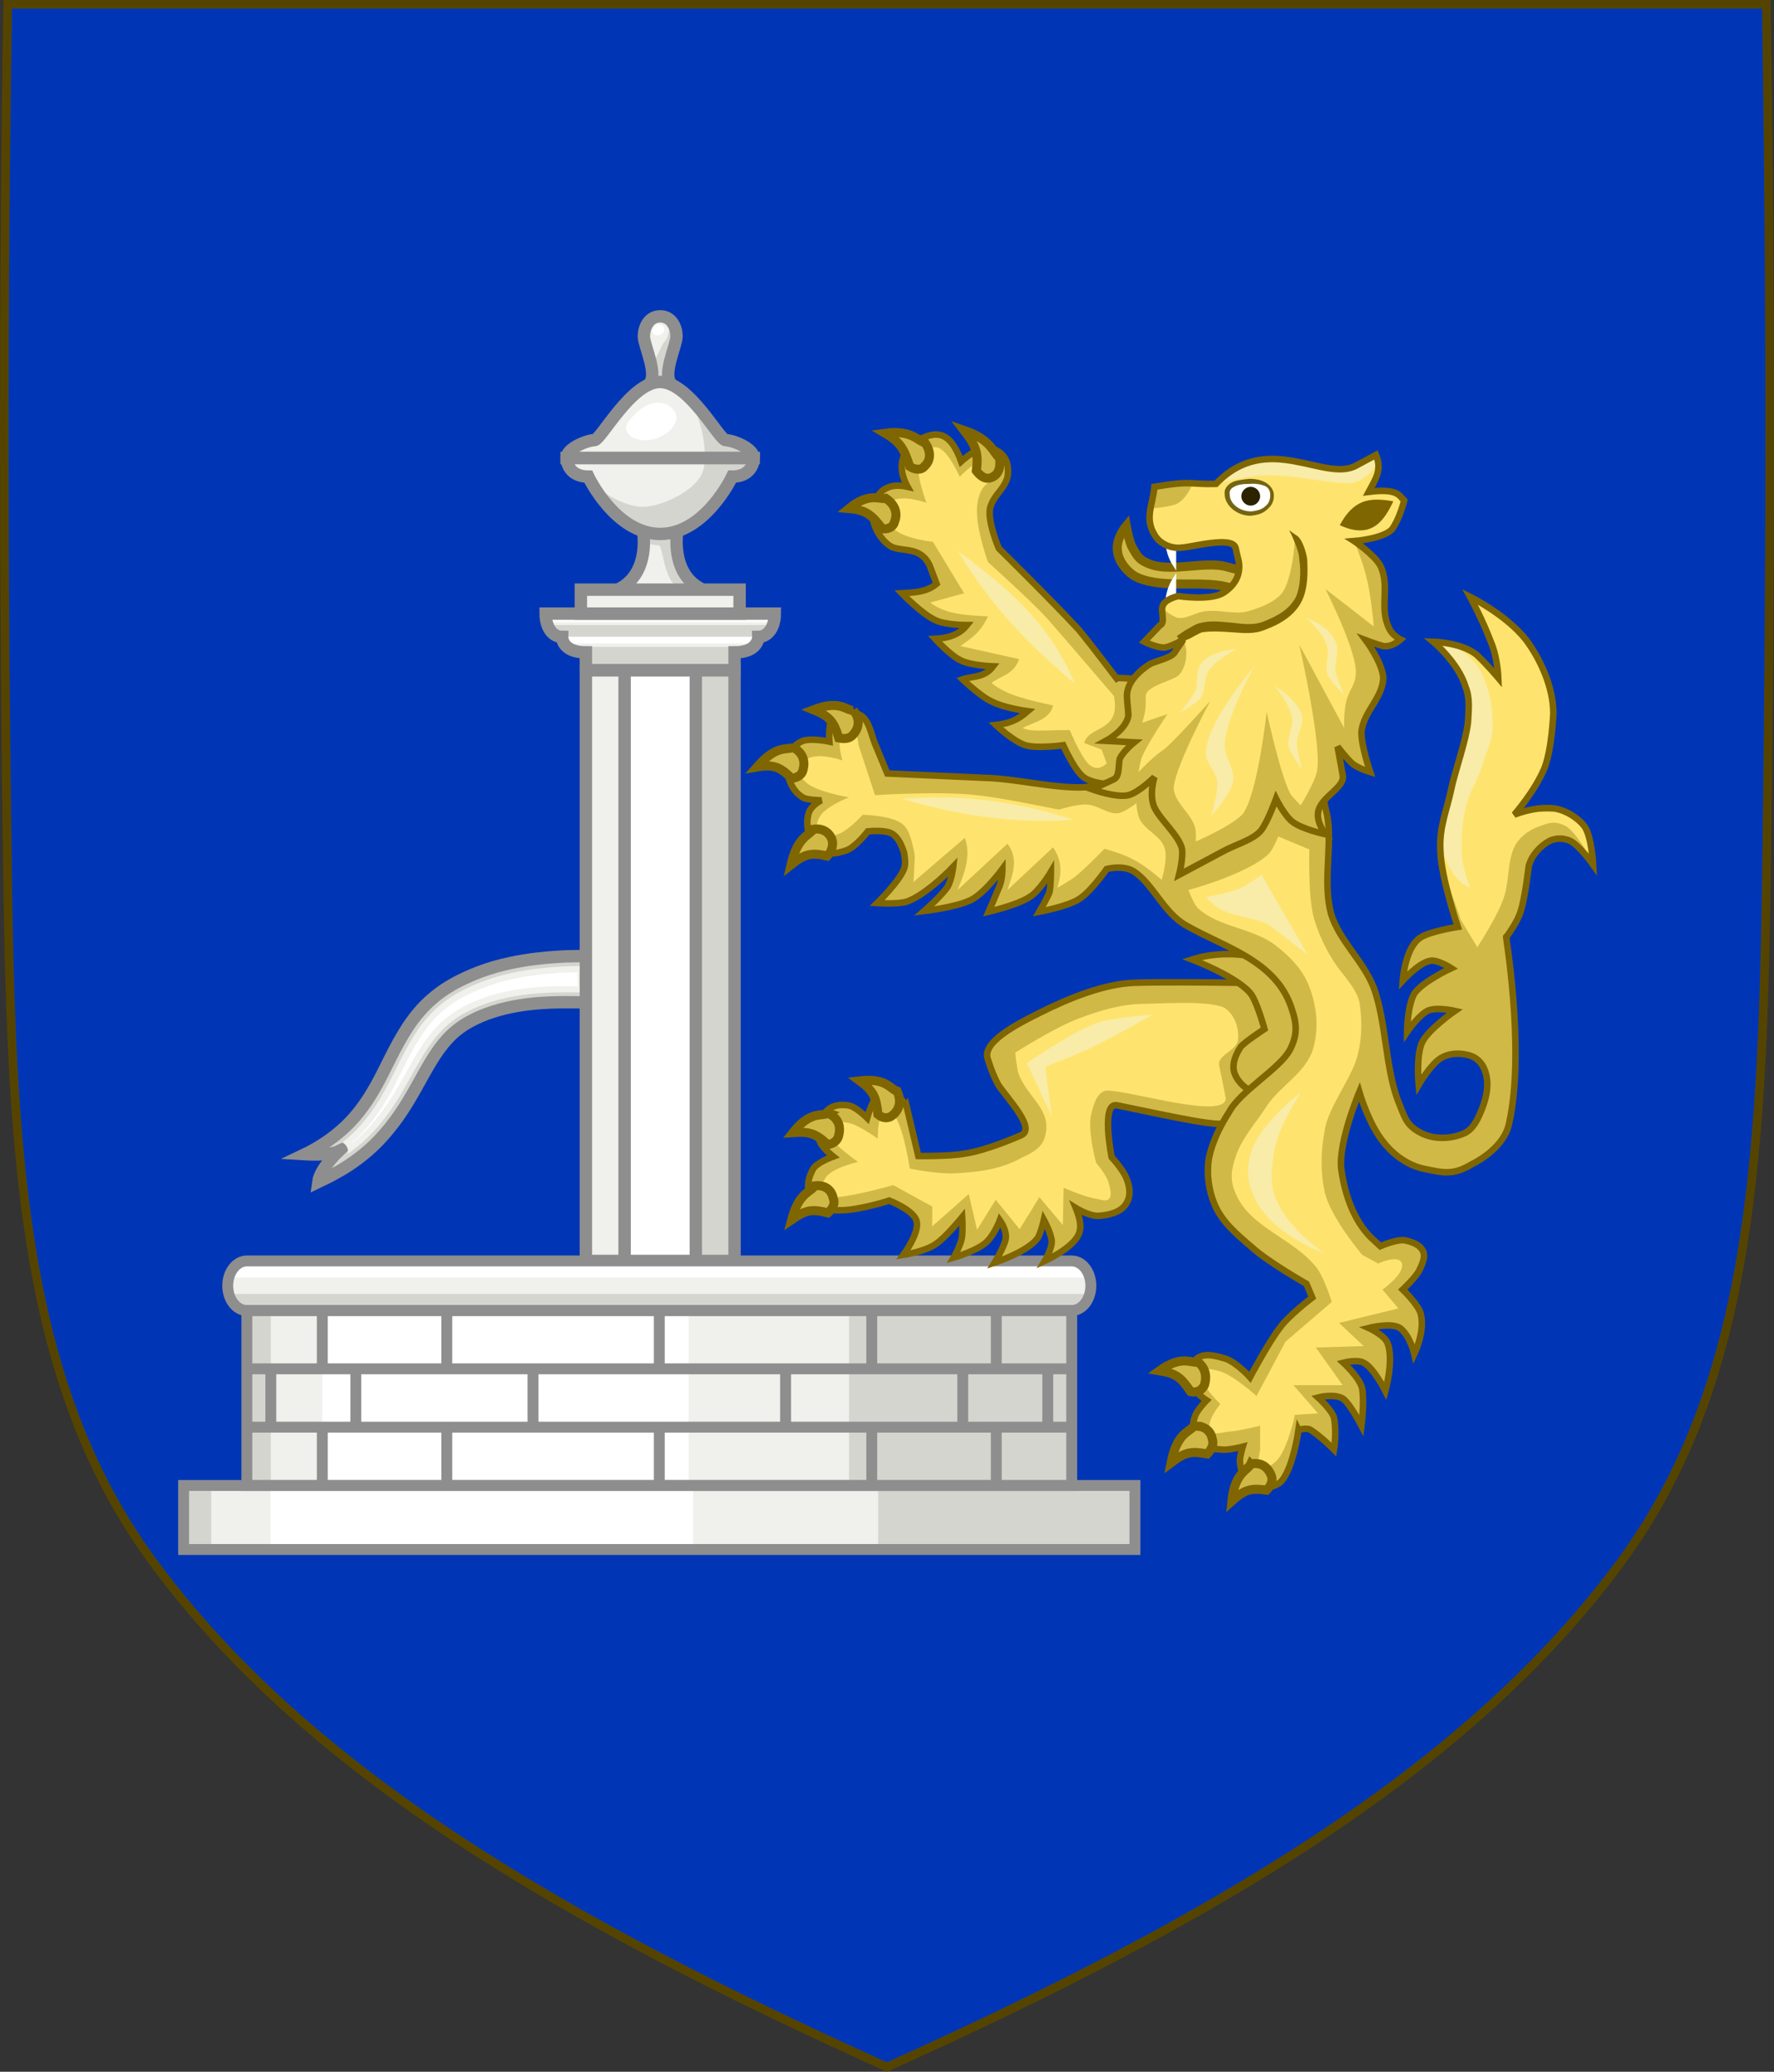<?xml version="1.0" encoding="UTF-8" standalone="no"?>
<svg
   xmlns:dc="http://purl.org/dc/elements/1.1/"
   xmlns:cc="http://creativecommons.org/ns#"
   xmlns:rdf="http://www.w3.org/1999/02/22-rdf-syntax-ns#"
   xmlns:svg="http://www.w3.org/2000/svg"
   xmlns="http://www.w3.org/2000/svg"
   xmlns:xlink="http://www.w3.org/1999/xlink"
   xmlns:sodipodi="http://sodipodi.sourceforge.net/DTD/sodipodi-0.dtd"
   xmlns:inkscape="http://www.inkscape.org/namespaces/inkscape"
   id="svg3240"
   height="478.416"
   width="409.649"
   version="1.1"
   sodipodi:docname="Blason de la famille Goullet de Rugy.svg"
   inkscape:version="0.92.4 (5da689c313, 2019-01-14)">
  <rect width="100%" height="100%" fill="#333333" stroke="none"/>
  <sodipodi:namedview
     pagecolor="#ffffff"
     bordercolor="#666666"
     borderopacity="1"
     objecttolerance="10"
     gridtolerance="10"
     guidetolerance="10"
     inkscape:pageopacity="0"
     inkscape:pageshadow="2"
     inkscape:window-width="1920"
     inkscape:window-height="974"
     id="namedview58"
     showgrid="false"
     showguides="true"
     inkscape:guide-bbox="true"
     inkscape:pagecheckerboard="true"
     fit-margin-top="0"
     fit-margin-left="0"
     fit-margin-right="0"
     fit-margin-bottom="0"
     inkscape:zoom="1.0505448"
     inkscape:cx="135.42908"
     inkscape:cy="247.62417"
     inkscape:window-x="-11"
     inkscape:window-y="-11"
     inkscape:window-maximized="1"
     inkscape:current-layer="g1729">
    <sodipodi:guide
       position="204.828,0.778"
       orientation="1,0"
       id="guide1752"
       inkscape:locked="false" />
  </sodipodi:namedview>
  <defs
     id="defs3242">
    <clipPath
       clipPathUnits="userSpaceOnUse"
       id="clipPath12150">
      <use
         x="0"
         y="0"
         xlink:href="#path7014-6-7-28-3-7-9"
         id="use12152"
         transform="translate(623.769,219.382)"
         width="100%"
         height="100%" />
    </clipPath>
    <clipPath
       clipPathUnits="userSpaceOnUse"
       id="clipPath12150-6">
      <path
         inkscape:connector-curvature="0"
         d="m 627.456,226.093 c -1.076,67.808 -1.012,135.625 0,203.431 0.975,65.329 4.234,116.31 33.501,156.172 35.255,48.019 93.988,82.671 169.54,116.716 75.551,-34.045 134.285,-68.698 169.54,-116.716 29.267,-39.863 32.526,-90.843 33.501,-156.172 1.012,-67.806 1.076,-135.623 0,-203.431 z"
         id="use12152-0"
         style="display:inline;fill:#ffffff;fill-opacity:1;stroke:none" />
    </clipPath>
  </defs>
  <g
     id="g1683"
     transform="translate(-1.904,-5.711)">
    <g
       id="g1667">
      <g
         id="g1729">
        <path
           inkscape:connector-curvature="0"
           d="m 3.687,6.711 c -1.076,67.808 -1.012,135.625 0,203.431 0.975,65.329 4.234,116.31 33.501,156.172 35.255,48.019 93.988,82.671 169.54,116.716 75.551,-34.045 134.285,-68.698 169.54,-116.716 29.267,-39.863 32.526,-90.843 33.501,-156.172 1.012,-67.806 1.076,-135.623 0,-203.431 z"
           id="path7014-6-7-28-3-7-9"
           style="display:inline;fill:#0036b6;fill-opacity:1;stroke:none" />
        <path
           inkscape:connector-curvature="0"
           d="m 3.687,6.711 c -1.076,67.808 -1.012,135.625 0,203.431 0.975,65.329 4.234,116.31 33.501,156.172 35.255,48.019 93.988,82.671 169.54,116.716 75.551,-34.045 134.285,-68.698 169.54,-116.716 29.267,-39.863 32.526,-90.843 33.501,-156.172 1.012,-67.806 1.076,-135.623 0,-203.431 z"
           id="path12506"
           style="display:inline;fill:none;stroke:#554400;stroke-width:2;stroke-miterlimit:4;stroke-dasharray:none" />
        <g
           id="g2385"
           transform="translate(4)">
          <g
             transform="matrix(1.232,0,0,1.232,-41.347,-62.846)"
             id="g2268">
            <path
               style="fill:#d5d5d0;stroke-width:2.322"
               inkscape:connector-curvature="0"
               id="path2178"
               d="M 141.673,292.007 V 177.927 c -4.551,0 -4.458,-2.902 -4.458,-2.902 -1.834,0 -3.088,-1.834 -3.088,-4.365 h 6.594 v -4.481 h 6.896 c 6.246,-2.902 4.783,-10.983 4.783,-10.983 -6.502,-2.159 -10.286,-10.217 -10.286,-10.217 -4.063,0 -4.063,-3.483 -4.063,-3.483 0,-1.881 3.994,-3.344 5.201,-3.344 1.068,0 5.364,-8.057 10.031,-10.31 l 0.023,-0.023 c 2.183,-1.533 -0.766,-7.361 -0.766,-9.102 0,-1.741 0.929,-3.785 3.065,-3.785 2.136,0 3.065,2.043 3.065,3.785 0,1.742 -2.972,7.616 -0.743,9.125 4.644,2.299 8.916,10.31 9.961,10.31 1.231,0 5.224,1.463 5.224,3.344 h 0.046 c 0,0 0,3.483 -4.063,3.483 0,0 -3.785,8.057 -10.286,10.217 0,0 -1.463,8.081 4.786,10.983 h 6.896 v 4.481 h 6.594 c 0,2.531 -1.254,4.365 -3.088,4.365 0,0 0.093,2.902 -4.458,2.902 v 114.079 z"
               sodipodi:nodetypes="ccccccccccsccssscscccccccccccc" />
            <g
               id="g1348"
               transform="matrix(2.322,0,0,2.322,-95.75,-100.979)">
              <path
                 style="fill:#d5d5d0;fill-opacity:1;stroke:#8e8e8e;stroke-miterlimit:10;stroke-opacity:1"
                 inkscape:connector-curvature="0"
                 id="path1342"
                 d="m 102.89,148.365 c 0,0 -1.43,0 -2.19,-0.01 -0.74,0 -1.78,0.01 -2.99,0.149 -1.21,0.141 -2.58,0.41 -3.92,0.971 -0.66,0.279 -1.33,0.64 -1.85,1.05 -0.56,0.42 -1.05,0.96 -1.52,1.59 -0.91,1.25 -1.67,2.86 -2.59,4.36 -0.91,1.5 -2.02,2.859 -3.12,3.819 -1.11,0.971 -2.15,1.59 -2.89,1.98 -0.37,0.21 -0.66,0.34 -0.86,0.43 -0.21,0.101 -0.31,0.15 -0.31,0.15 0.14,-1.05 1.6,-2.45 1.6,-2.45 -0.71,0.34 -2.65,0.22 -2.65,0.22 0,0 0.38,-0.18 0.99,-0.54 0.61,-0.359 1.46,-0.93 2.32,-1.75 0.86,-0.83 1.69,-1.93 2.44,-3.3 0.77,-1.37 1.44,-3.02 2.53,-4.689 0.55,-0.83 1.22,-1.641 2.02,-2.311 0.83,-0.71 1.67,-1.189 2.52,-1.59 1.69,-0.811 3.38,-1.22 4.79,-1.45 1.42,-0.229 2.59,-0.3 3.4,-0.34 0.8,-0.021 2.25,-0.04 2.25,-0.04 z"
                 stroke-miterlimit="10" />
              <path
                 style="fill:#f0f0ec;fill-opacity:1"
                 inkscape:connector-curvature="0"
                 id="path1344"
                 d="m 83.025,160.603 c 0.056,-0.218 0.019,-0.457 -0.117,-0.653 -0.083,-0.121 -0.196,-0.213 -0.322,-0.271 0.304,-0.242 0.596,-0.498 0.876,-0.765 0.953,-0.92 1.823,-2.095 2.589,-3.495 0.286,-0.508 0.562,-1.063 0.851,-1.643 0.484,-0.973 0.984,-1.978 1.647,-2.993 0.566,-0.854 1.194,-1.574 1.864,-2.135 0.675,-0.577 1.397,-1.032 2.347,-1.479 1.355,-0.65 2.852,-1.103 4.578,-1.385 1.31,-0.211 2.408,-0.285 3.311,-0.33 0.393,-0.01 0.956,-0.02 1.417,-0.027 l 0.017,2.138 c -0.45,-0.002 -1.376,-0.009 -1.378,-0.009 -0.914,0 -1.912,0.019 -3.087,0.154 -1.566,0.183 -2.919,0.519 -4.137,1.027 -0.559,0.236 -1.363,0.629 -2.037,1.16 -0.563,0.422 -1.098,0.979 -1.666,1.739 -0.592,0.813 -1.098,1.723 -1.634,2.686 -0.32,0.577 -0.647,1.164 -0.997,1.735 -0.872,1.438 -1.924,2.728 -2.964,3.635 -0.372,0.326 -0.757,0.629 -1.158,0.911 z" />
              <path
                 style="fill:#ffffff;fill-opacity:1"
                 inkscape:connector-curvature="0"
                 id="path1346"
                 d="m 83.342,159.7 c 0.158,-0.139 0.313,-0.279 0.465,-0.424 0.991,-0.957 1.893,-2.173 2.683,-3.617 0.287,-0.509 0.566,-1.07 0.859,-1.658 0.478,-0.96 0.97,-1.95 1.62,-2.944 0.539,-0.813 1.134,-1.495 1.766,-2.024 0.643,-0.55 1.332,-0.983 2.239,-1.411 1.313,-0.63 2.767,-1.069 4.446,-1.344 1.284,-0.206 2.366,-0.279 3.255,-0.324 0.248,-0.006 0.572,-0.012 0.896,-0.018 l 0.009,1.126 c 0,0 -0.859,-0.006 -0.863,-0.006 -0.943,0 -1.961,0.02 -3.156,0.157 -1.614,0.188 -3.012,0.536 -4.272,1.063 -0.586,0.247 -1.434,0.661 -2.154,1.229 -0.598,0.447 -1.159,1.032 -1.757,1.833 -0.614,0.843 -1.127,1.766 -1.67,2.741 -0.317,0.571 -0.64,1.152 -0.986,1.717 -0.847,1.396 -1.864,2.646 -2.866,3.52 -0.162,0.142 -0.328,0.28 -0.496,0.413 -0.006,-0.011 -0.012,-0.021 -0.018,-0.029 z" />
            </g>
            <rect
               style="fill:#f0f0ec;stroke-width:2.322"
               id="rect1364"
               height="110.724"
               width="20.608"
               y="181.271"
               x="141.673" />
            <path
               style="fill:#f0f0ec;stroke-width:2.322"
               inkscape:connector-curvature="0"
               id="path1366"
               d="m 173.995,175.025 c 0,0.093 -0.023,1.091 -0.929,1.858 h -34.923 c -0.906,-0.766 -0.929,-1.765 -0.929,-1.858 z" />
            <path
               style="fill:#f0f0ec;stroke-width:2.322"
               inkscape:connector-curvature="0"
               id="path1368"
               d="m 177.084,170.659 c 0,0.789 -0.116,1.509 -0.372,2.136 h -42.214 c -0.255,-0.627 -0.372,-1.347 -0.372,-2.136 z" />
            <rect
               style="fill:#f0f0ec;stroke-width:2.322"
               id="rect1370"
               height="4.3"
               width="29.784"
               y="166.178"
               x="140.721" />
            <path
               style="fill:#f0f0ec;stroke-width:2.322"
               inkscape:connector-curvature="0"
               id="path1372"
               d="m 152.543,157.429 c 0,0 1.83,0.397 2.772,0.434 0.943,0.037 0.834,7.92 4.753,8.315 h -12.451 c 0,0 2.74,-1.212 3.913,-3.91 1.173,-2.698 1.012,-4.839 1.012,-4.839 z" />
            <path
               style="fill:#f0f0ec;stroke-width:2.322"
               inkscape:connector-curvature="0"
               id="path1374"
               d="m 156.922,115.257 c 0.871,0.418 0.281,3.796 -0.446,4.377 -0.727,0.581 -2.252,5.38 -2.775,3.548 -0.522,-1.832 -1.693,-4.8 -0.857,-6.149 0.836,-1.349 1.911,-2.814 4.077,-1.776 z" />
            <path
               style="fill:#f0f0ec;stroke-width:2.322"
               inkscape:connector-curvature="0"
               id="path1376"
               d="m 142.377,145.491 c 1.045,1.783 6.455,5.296 10.168,5.152 3.713,-0.144 9.88,-3.193 11.041,-6.604 1.161,-3.411 -0.323,-12.337 -4.333,-15.383 -4.01,-3.046 -7.881,0.033 -9.657,2.046 -1.776,2.013 -5.587,7.029 -5.965,7.24 -0.378,0.211 -2.529,0.608 -3.471,1.198 -0.943,0.59 -2.468,1.419 -2.111,3.16 0.358,1.742 2.043,2.359 2.533,2.471 0.49,0.111 1.546,0.241 1.546,0.241 z" />
            <path
               style="fill:#ffffff;stroke-width:2.322"
               inkscape:connector-curvature="0"
               id="path1386"
               d="m 155.025,116.466 c -0.543,0.181 -1.161,1.161 -0.762,1.704 0.399,0.543 1.742,0.471 2.069,-0.437 0.327,-0.908 -0.655,-1.486 -1.307,-1.268 z" />
            <path
               style="fill:#ffffff;stroke-width:2.322"
               inkscape:connector-curvature="0"
               id="path1388"
               d="m 149.582,134.752 c -0.94,1.221 -0.172,3.265 2.961,3.411 3.132,0.146 6.137,-2.25 6.123,-4.282 -0.014,-2.032 -4.221,-5.443 -9.084,0.871 z" />
            <polygon
               style="fill:#ffffff"
               id="polygon1390"
               points="99.081,117.673 117.413,117.673 117.5,116.985 99,116.985 "
               transform="matrix(2.322,0,0,2.322,-95.75,-100.979)" />
            <polygon
               style="fill:#ffffff"
               id="polygon1392"
               points="100.491,119.385 116.009,119.385 116.17,118.865 100.33,118.865 "
               transform="matrix(2.322,0,0,2.322,-95.75,-100.979)" />
            <rect
               style="fill:#ffffff;stroke-width:2.322"
               id="rect1394"
               height="110.724"
               width="13.351"
               y="181.271"
               x="148.93" />
            <path
               style="fill:none;stroke:#8e8e8e;stroke-width:2.322;stroke-miterlimit:10"
               inkscape:connector-curvature="0"
               id="path1404"
               d="m 177.084,170.659 c 0,2.531 -1.254,4.365 -3.088,4.365 0,0 0.093,2.902 -4.458,2.902 v 3.344 h -27.864 v -3.344 c -4.551,0 -4.458,-2.902 -4.458,-2.902 -1.834,0 -3.088,-1.834 -3.088,-4.365 z"
               stroke-miterlimit="10" />
            <rect
               style="fill:none;stroke:#8e8e8e;stroke-width:2.322;stroke-miterlimit:10"
               id="rect1406"
               height="4.488"
               width="29.752"
               stroke-miterlimit="10"
               y="166.171"
               x="140.731" />
            <path
               style="fill:none;stroke:#8e8e8e;stroke-width:2.322;stroke-miterlimit:10"
               inkscape:connector-curvature="0"
               id="path1408"
               d="m 173.16,141.495 c 0,0 0,3.483 -4.063,3.483 0,0 -5.062,10.751 -13.491,10.751 -8.429,0 -13.491,-10.751 -13.491,-10.751 -4.063,0 -4.063,-3.483 -4.063,-3.483 z"
               stroke-miterlimit="10" />
            <path
               style="fill:none;stroke:#8e8e8e;stroke-width:2.322;stroke-miterlimit:10"
               inkscape:connector-curvature="0"
               id="path1410"
               d="m 152.394,155.193 c 0,0 1.47,8.078 -4.772,10.981"
               stroke-miterlimit="10" />
            <path
               style="fill:none;stroke:#8e8e8e;stroke-width:2.322;stroke-miterlimit:10"
               inkscape:connector-curvature="0"
               id="path1412"
               d="m 158.817,155.193 c 0,0 -1.47,8.078 4.772,10.981"
               stroke-miterlimit="10" />
            <path
               style="fill:none;stroke:#8e8e8e;stroke-width:2.322;stroke-miterlimit:10"
               inkscape:connector-curvature="0"
               id="path1414"
               d="m 173.113,141.495 h -35.062 c 0,-1.881 3.994,-3.344 5.201,-3.344 1.231,0 6.873,-10.913 12.33,-10.913 5.457,0 11.097,10.913 12.307,10.913 1.231,0 5.224,1.463 5.224,3.344 z"
               stroke-miterlimit="10" />
            <path
               style="fill:none;stroke:#8e8e8e;stroke-width:2.322;stroke-miterlimit:10"
               inkscape:connector-curvature="0"
               id="path1416"
               d="m 153.283,127.83 c 2.224,-1.495 -0.738,-7.372 -0.738,-9.114 0,-1.741 0.933,-3.773 3.06,-3.773 2.127,0 3.06,2.032 3.06,3.773 0,1.742 -2.963,7.621 -0.738,9.114"
               stroke-miterlimit="10" />
            <rect
               style="fill:none;stroke:#8e8e8e;stroke-width:2.322;stroke-miterlimit:10"
               id="rect1418"
               height="110.724"
               width="27.864"
               stroke-miterlimit="10"
               y="181.271"
               x="141.673" />
            <line
               style="fill:none;stroke:#8e8e8e;stroke-width:2.322;stroke-miterlimit:10"
               id="line1420"
               y2="291.995"
               x2="148.93"
               y1="181.271"
               x1="148.93"
               stroke-miterlimit="10" />
            <line
               style="fill:none;stroke:#8e8e8e;stroke-width:2.322;stroke-miterlimit:10"
               id="line1422"
               y2="291.995"
               x2="162.281"
               y1="181.271"
               x1="162.281"
               stroke-miterlimit="10" />
            <g
               id="g2208">
              <path
                 sodipodi:nodetypes="ccccccssccsccc"
                 style="fill:#d5d5d0;stroke-width:2.042"
                 inkscape:connector-curvature="0"
                 id="path1362"
                 d="m 244.578,334.081 v 12.005 H 66.277 v -12.005 h 11.865 v -32.787 c -1.993,0 -3.59,-2.087 -3.59,-4.644 0,-1.3 0.395,-2.461 1.041,-3.297 0.646,-0.836 2.549,-1.347 2.549,-1.347 l 154.592,2e-5 c 0,0 3.59,2.067 3.59,4.644 0,2.557 -1.616,4.644 -3.59,4.644 v 32.787 z" />
              <rect
                 x="82.621"
                 y="301.295"
                 width="108.377"
                 height="32.787"
                 id="rect1378"
                 style="fill:#f0f0ec;stroke-width:2.042" />
              <rect
                 x="71.443"
                 y="334.081"
                 width="125.013"
                 height="12.005"
                 id="rect1380"
                 style="fill:#f0f0ec;stroke-width:2.042" />
              <path
                 d="m 236.322,296.651 c 0,0.534 -0.072,1.045 -0.215,1.533 H 74.767 c -0.144,-0.488 -0.215,-0.998 -0.215,-1.533 0,-0.557 0.072,-1.068 0.215,-1.556 0.162,-0.673 0.449,-1.254 0.826,-1.741 0.646,-0.836 1.544,-1.347 2.549,-1.347 H 232.732 c 1.562,0 2.89,1.277 3.375,3.088 0.142,0.488 0.215,0.996 0.215,1.556 z"
                 id="path1382"
                 inkscape:connector-curvature="0"
                 style="fill:#f0f0ec;stroke-width:2.042" />
              <rect
                 x="92.269"
                 y="301.295"
                 width="68.661"
                 height="32.787"
                 id="rect1396"
                 style="fill:#ffffff;stroke-width:2.042" />
              <rect
                 x="82.572"
                 y="334.081"
                 width="79.2"
                 height="12.005"
                 id="rect1398"
                 style="fill:#ffffff;stroke-width:2.042" />
              <path
                 d="M 236.105,295.095 H 74.767 c 0.162,-0.673 0.449,-1.254 0.826,-1.741 0.646,-0.836 1.544,-1.347 2.549,-1.347 H 232.732 c 1.562,0 2.89,1.275 3.373,3.088 z"
                 id="path1400"
                 inkscape:connector-curvature="0"
                 style="fill:#ffffff;stroke-width:2.042" />
              <rect
                 x="78.133"
                 y="301.283"
                 stroke-miterlimit="10"
                 width="154.599"
                 height="32.798"
                 id="rect1424"
                 style="fill:none;stroke:#8e8e8e;stroke-width:2.042;stroke-miterlimit:10" />
              <line
                 stroke-miterlimit="10"
                 x1="232.732"
                 y1="312.215"
                 x2="78.133"
                 y2="312.215"
                 id="line1426"
                 style="fill:none;stroke:#8e8e8e;stroke-width:2.042;stroke-miterlimit:10" />
              <line
                 stroke-miterlimit="10"
                 x1="78.133"
                 y1="323.149"
                 x2="232.732"
                 y2="323.149"
                 id="line1428"
                 style="fill:none;stroke:#8e8e8e;stroke-width:2.042;stroke-miterlimit:10" />
              <line
                 stroke-miterlimit="10"
                 x1="92.269"
                 y1="323.149"
                 x2="92.269"
                 y2="334.081"
                 id="line1430"
                 style="fill:none;stroke:#8e8e8e;stroke-width:2.042;stroke-miterlimit:10" />
              <line
                 stroke-miterlimit="10"
                 x1="115.605"
                 y1="323.149"
                 x2="115.605"
                 y2="334.081"
                 id="line1432"
                 style="fill:none;stroke:#8e8e8e;stroke-width:2.042;stroke-miterlimit:10" />
              <line
                 stroke-miterlimit="10"
                 x1="155.433"
                 y1="323.149"
                 x2="155.433"
                 y2="334.081"
                 id="line1434"
                 style="fill:none;stroke:#8e8e8e;stroke-width:2.042;stroke-miterlimit:10" />
              <line
                 stroke-miterlimit="10"
                 x1="155.433"
                 y1="312.215"
                 x2="155.433"
                 y2="301.283"
                 id="line1436"
                 style="fill:none;stroke:#8e8e8e;stroke-width:2.042;stroke-miterlimit:10" />
              <line
                 stroke-miterlimit="10"
                 x1="115.605"
                 y1="312.215"
                 x2="115.605"
                 y2="301.283"
                 id="line1438"
                 style="fill:none;stroke:#8e8e8e;stroke-width:2.042;stroke-miterlimit:10" />
              <line
                 stroke-miterlimit="10"
                 x1="92.269"
                 y1="312.215"
                 x2="92.269"
                 y2="301.283"
                 id="line1440"
                 style="fill:none;stroke:#8e8e8e;stroke-width:2.042;stroke-miterlimit:10" />
              <line
                 stroke-miterlimit="10"
                 x1="82.621"
                 y1="323.149"
                 x2="82.621"
                 y2="312.215"
                 id="line1442"
                 style="fill:none;stroke:#8e8e8e;stroke-width:2.042;stroke-miterlimit:10" />
              <line
                 stroke-miterlimit="10"
                 x1="98.552"
                 y1="323.149"
                 x2="98.552"
                 y2="312.215"
                 id="line1444"
                 style="fill:none;stroke:#8e8e8e;stroke-width:2.042;stroke-miterlimit:10" />
              <line
                 stroke-miterlimit="10"
                 x1="131.76"
                 y1="323.149"
                 x2="131.76"
                 y2="312.215"
                 id="line1446"
                 style="fill:none;stroke:#8e8e8e;stroke-width:2.042;stroke-miterlimit:10" />
              <line
                 stroke-miterlimit="10"
                 x1="218.596"
                 y1="323.149"
                 x2="218.596"
                 y2="334.081"
                 id="line1448"
                 style="fill:none;stroke:#8e8e8e;stroke-width:2.042;stroke-miterlimit:10" />
              <line
                 stroke-miterlimit="10"
                 x1="195.26"
                 y1="323.149"
                 x2="195.26"
                 y2="334.081"
                 id="line1450"
                 style="fill:none;stroke:#8e8e8e;stroke-width:2.042;stroke-miterlimit:10" />
              <line
                 stroke-miterlimit="10"
                 x1="195.26"
                 y1="312.215"
                 x2="195.26"
                 y2="301.283"
                 id="line1452"
                 style="fill:none;stroke:#8e8e8e;stroke-width:2.042;stroke-miterlimit:10" />
              <line
                 stroke-miterlimit="10"
                 x1="218.596"
                 y1="312.215"
                 x2="218.596"
                 y2="301.283"
                 id="line1454"
                 style="fill:none;stroke:#8e8e8e;stroke-width:2.042;stroke-miterlimit:10" />
              <line
                 stroke-miterlimit="10"
                 x1="228.245"
                 y1="323.149"
                 x2="228.245"
                 y2="312.215"
                 id="line1456"
                 style="fill:none;stroke:#8e8e8e;stroke-width:2.042;stroke-miterlimit:10" />
              <line
                 stroke-miterlimit="10"
                 x1="212.313"
                 y1="323.149"
                 x2="212.313"
                 y2="312.215"
                 id="line1458"
                 style="fill:none;stroke:#8e8e8e;stroke-width:2.042;stroke-miterlimit:10" />
              <line
                 stroke-miterlimit="10"
                 x1="179.105"
                 y1="323.149"
                 x2="179.105"
                 y2="312.215"
                 id="line1460"
                 style="fill:none;stroke:#8e8e8e;stroke-width:2.042;stroke-miterlimit:10" />
              <rect
                 x="66.278"
                 y="334.081"
                 stroke-miterlimit="10"
                 width="178.308"
                 height="11.998"
                 id="rect1462"
                 style="fill:none;stroke:#8e8e8e;stroke-width:2.042;stroke-miterlimit:10" />
              <path
                 stroke-miterlimit="10"
                 d="m 236.322,296.639 c 0,2.563 -1.608,4.644 -3.59,4.644 H 78.133 c -1.982,0 -3.59,-2.08 -3.59,-4.644 v 0 c 0,-2.563 1.608,-4.644 3.59,-4.644 H 232.732 c 1.982,0 3.59,2.078 3.59,4.644 z"
                 id="path1464"
                 inkscape:connector-curvature="0"
                 style="fill:none;stroke:#8e8e8e;stroke-width:2.042;stroke-miterlimit:10" />
            </g>
          </g>
          <g
             id="g1702"
             style="display:inline"
             transform="matrix(-1.751,0,0,1.751,1576.941,-2176.891)">
            <g
               transform="matrix(0.988,-0.156,0.156,0.988,-210.223,131.099)"
               id="g2276">
              <path
                 inkscape:connector-curvature="0"
                 style="fill:#d1b948;fill-opacity:1;fill-rule:nonzero;stroke:#806600;stroke-width:0.859px;stroke-linecap:butt;stroke-linejoin:miter;stroke-miterlimit:4;stroke-dasharray:none;stroke-opacity:1"
                 d="m 783.436,1400.238 -2.578,6.301 c 0,0 -4.01,-0.573 -5.919,-1.241 -2.864,-0.859 -6.969,-3.532 -6.969,-3.532 -2.005,-1.146 2.291,-4.392 3.914,-6.11 1.05,-1.337 1.909,-3.15 1.909,-3.15 1.146,-2.005 -2.769,-4.964 -5.728,-7.065 -3.723,-2.673 -7.924,-5.155 -11.838,-5.919 -6.492,-1.241 -22.244,-3.341 -22.244,-3.341 l -1.623,6.301 3.628,9.069 5.442,4.01 c -0.955,1.241 7.828,0.573 14.607,0.286 2.196,-0.096 -0.382,6.874 -0.382,6.874 0,0 -1.718,1.337 -2.387,2.482 -0.668,1.146 -0.955,2.291 -0.382,3.437 0.573,1.146 2.1,1.718 3.341,2.005 1.241,0.191 3.055,-0.573 3.055,-0.573 -0.573,0.955 -1.146,2.1 -0.955,3.15 0.286,2.005 3.914,4.391 3.914,4.391 0,0 -0.764,-1.909 -0.477,-2.864 0.382,-1.146 1.432,-2.482 1.432,-2.482 0,0 0.096,1.528 0.382,2.387 0.859,2.005 5.155,4.201 5.155,4.201 0,0 -0.955,-2.291 -0.955,-3.341 0,-1.146 1.146,-2.291 1.146,-2.291 0,0 0.382,1.909 1.241,3.055 0.955,1.337 4.01,2.769 4.01,2.769 0,0 -0.668,-1.718 -0.668,-2.769 0,-0.955 0.382,-2.673 0.382,-2.673 0,0 1.718,2.959 2.864,4.01 1.241,1.241 4.01,2.1 4.01,2.1 0,0 -1.623,-3.15 -1.05,-4.582 0.477,-1.432 4.01,-2.196 4.01,-2.196 0,0 3.723,1.909 6.301,2.291 1.241,0.191 2.769,0.382 3.628,-0.573 1.05,-1.337 1.241,-2.482 0.668,-4.2 -0.286,-0.955 -2.387,-2.1 -2.387,-2.1 0,0 1.527,-0.859 2.005,-1.623 0.668,-1.05 0.668,-2.387 0.096,-3.628 -0.573,-1.337 -1.814,-1.718 -3.055,-1.718 -0.955,0 -2.673,1.241 -2.673,1.241 0,0 -0.382,-3.437 -1.623,-4.105 -1.241,-0.382 -3.246,1.718 -3.246,1.718 z"
                 id="path3664" />
              <path
                 inkscape:connector-curvature="0"
                 style="fill:#fee46e;fill-opacity:1;fill-rule:nonzero;stroke:none;stroke-width:1.193"
                 d="m 742.003,1392.696 1.527,-4.105 c 0.573,-1.337 -2.1,-2.387 -1.909,-3.819 0.096,-1.528 0.955,-3.055 2.196,-3.723 1.718,-0.955 9.069,0.764 10.883,1.05 2.864,0.477 5.633,1.814 8.115,3.246 2.769,1.528 7.542,5.728 7.542,5.728 0,0 -0.477,1.909 -0.859,2.673 -1.527,2.768 -4.869,3.914 -4.773,7.16 0,1.909 1.241,2.768 2.482,3.628 2.578,2.005 5.155,2.768 8.21,3.437 2.387,0.573 6.301,0.382 6.301,0.382 0,0 1.432,-4.678 2.959,-6.492 0.286,-0.477 0.764,-1.146 1.241,-0.859 1.241,0.573 0.573,4.105 0.573,4.105 0,0 2.673,-1.337 4.01,-1.432 0.955,0 1.718,-0.191 2.1,0.668 0.286,0.573 0.477,1.241 0,1.623 -0.859,1.05 -4.01,2.578 -4.01,2.578 0,0 3.341,1.337 3.914,2.769 0.286,0.764 0.668,1.432 0.096,2.005 -0.573,0.477 -1.528,0.477 -2.196,0.191 -2.387,-0.573 -6.874,-2.673 -6.874,-2.673 l -5.537,2.005 -0.382,2.578 -4.105,-4.964 -1.814,4.487 -1.814,-4.296 -3.723,3.341 -1.909,-4.582 -3.628,3.15 0.668,-4.869 c 0,0 -2.864,0.764 -4.487,0.764 -0.573,0 -1.241,0.191 -1.623,-0.191 -0.382,-0.573 0,-1.337 0.286,-2.005 0.382,-1.05 2.1,-2.482 2.1,-2.482 0,0 1.909,-4.201 1.623,-6.396 -0.096,-1.337 -0.382,-3.055 -1.623,-3.246 -3.055,-0.477 -15.943,1.432 -15.561,-1.432 z"
                 id="path3666" />
              <path
                 inkscape:connector-curvature="0"
                 style="fill:#f8eca8;fill-opacity:1;fill-rule:nonzero;stroke:none;stroke-width:1.193"
                 d="m 753.269,1383.34 c 0,0 4.773,1.05 6.874,2.1 3.246,1.718 8.497,6.778 8.497,6.778 l -4.296,6.301 1.814,-6.205 c 0,0 -3.914,-2.291 -5.728,-3.532 -2.864,-2.005 -7.16,-5.442 -7.16,-5.442 z"
                 id="path3668" />
              <path
                 inkscape:connector-curvature="0"
                 style="fill:#d1b948;fill-opacity:1;fill-rule:nonzero;stroke:#806600;stroke-width:1.193;stroke-linecap:butt;stroke-linejoin:miter;stroke-miterlimit:4;stroke-dasharray:none;stroke-opacity:1"
                 d="m 793.461,1402.816 c -1.241,0.382 -1.909,1.241 -1.814,2.578 0,0.668 0.382,1.241 1.241,1.527 1.814,-1.241 2.673,-1.337 4.773,-0.859 -1.814,-3.246 -3.437,-2.673 -4.201,-3.246 z"
                 id="path3672" />
              <path
                 inkscape:connector-curvature="0"
                 style="fill:#d1b948;fill-opacity:1;fill-rule:nonzero;stroke:#806600;stroke-width:1.193;stroke-linecap:butt;stroke-linejoin:miter;stroke-miterlimit:4;stroke-dasharray:none;stroke-opacity:1"
                 d="m 793.747,1412.553 c -1.337,-0.382 -2.291,0.191 -2.673,1.241 -0.382,0.573 -0.191,1.337 0.382,2.005 2.1,-0.191 2.864,0 4.582,1.623 -0.382,-3.723 -1.909,-3.914 -2.291,-4.869 z"
                 id="path3674" />
              <path
                 inkscape:connector-curvature="0"
                 style="fill:#d1b948;fill-opacity:1;fill-rule:nonzero;stroke:#806600;stroke-width:1.193;stroke-linecap:butt;stroke-linejoin:miter;stroke-miterlimit:4;stroke-dasharray:none;stroke-opacity:1"
                 d="m 784.964,1398.52 c -0.764,1.146 -0.764,2.291 0.096,3.246 0.382,0.477 1.146,0.668 1.909,0.191 0.573,-2.196 1.05,-2.959 3.055,-4.01 -3.437,-0.955 -4.105,0.477 -5.06,0.573 z"
                 id="path3676" />
            </g>
            <path
               id="path3652"
               d="m 754.605,1350.022 c 0,0 3.055,-0.095 4.296,-1.05 1.241,-0.955 2.673,-4.201 2.673,-4.201 0,0 3.437,0.477 4.964,0 1.623,-0.477 3.914,-2.673 3.914,-2.673 -1.527,-0.191 -2.673,-0.477 -4.201,-1.814 0,0 2.959,-0.382 4.678,-1.241 1.527,-0.668 3.914,-2.959 3.914,-2.959 -1.432,-0.477 -2.864,-0.191 -4.01,-1.718 0,0 2.864,-0.095 4.201,-0.764 1.337,-0.573 3.437,-2.864 3.437,-2.864 -1.623,-0.095 -3.15,-0.477 -4.201,-1.814 0,0 2.959,0 4.201,-0.668 1.718,-0.764 4.392,-3.532 4.392,-3.532 -1.814,-0.095 -3.341,-0.191 -4.582,-1.241 l 0.859,-2.291 c 1.146,-2.673 3.532,-1.909 5.06,-2.578 1.527,-0.859 2.387,-2.769 2.482,-3.819 0.096,-2.005 -0.764,-4.964 -4.582,-4.105 1.909,-3.437 -0.096,-5.728 -2.1,-6.492 -2.005,-0.859 -3.628,-0.573 -4.964,3.151 0,0 -1.718,-1.528 -2.673,-1.718 -1.337,-0.286 -2.864,0.382 -3.341,1.814 -0.191,0.573 -0.286,1.814 0.096,2.482 0.477,1.241 1.623,1.909 2.1,3.532 0.382,1.814 -1.146,5.346 -1.146,5.346 0,0 -7.16,7.065 -10.597,10.788 -1.718,2.1 -4.964,6.396 -4.964,6.396 l -0.191,-0.095 -7.256,0.382 -0.382,13.938 z"
               style="fill:#d1b948;fill-opacity:1;fill-rule:nonzero;stroke:#806600;stroke-width:0.859px;stroke-linecap:butt;stroke-linejoin:miter;stroke-miterlimit:4;stroke-dasharray:none;stroke-opacity:1"
               inkscape:connector-curvature="0" />
            <path
               id="path3654"
               d="m 760.715,1342.767 c 0,0 -1.718,4.201 -2.864,4.773 -1.05,0.668 -2.005,-0.382 -2.005,-0.382 l 0.668,-1.814 2.291,-0.859 c -0.573,-2.387 -4.869,-1.337 -3.914,-6.205 0,0 7.256,-8.497 8.878,-10.31 2.1,-2.291 7.733,-7.351 7.733,-7.351 0,0 1.337,-3.723 1.432,-6.205 0.096,-1.146 -0.096,-2.387 -0.573,-3.246 -0.477,-1.05 -1.814,-1.337 -2.005,-2.482 -0.096,-0.286 0,-0.764 0.191,-1.05 0.286,-0.382 0.668,-0.573 1.05,-0.668 1.432,0.095 3.628,2.387 3.628,2.387 0,0 1.337,-2.959 2.482,-3.628 0.477,-0.382 1.146,-0.286 1.718,-0.096 0.477,0.191 0.955,0.764 1.241,1.241 0.477,1.909 -1.05,5.919 -1.05,5.919 0,0 3.246,-1.146 4.582,-0.191 0.477,0.286 0.764,1.146 0.668,1.814 -0.096,0.764 -0.477,1.432 -1.05,1.909 -1.432,1.241 -5.06,1.623 -5.06,1.623 l -4.105,6.778 4.487,1.241 c -1.718,1.146 -3.055,1.623 -7.637,1.814 1.05,2.291 2.387,2.959 3.628,3.914 l -7.733,1.718 c 0.668,2.1 2.673,2.291 3.628,3.151 -1.909,1.623 -5.06,2.291 -8.115,2.959 0.382,1.814 2.482,2.196 4.01,2.959 -0.955,0.573 -2.959,0.286 -6.205,0.286 z"
               style="fill:#fee46e;fill-opacity:1;fill-rule:nonzero;stroke:none;stroke-width:1.193"
               inkscape:connector-curvature="0" />
            <path
               id="path3656"
               d="m 760.047,1336.657 c 3.341,-8.21 9.26,-12.888 15.466,-17.566 -4.869,8.115 -10.311,13.175 -15.466,17.566 z"
               style="fill:#f8eca8;fill-opacity:1;fill-rule:nonzero;stroke:none;stroke-width:1.193"
               inkscape:connector-curvature="0" />
            <path
               id="path3658"
               d="m 769.975,1306.871 c -0.191,1.432 0.191,2.387 1.337,2.673 0.477,0.096 1.05,-0.095 1.718,-0.955 -0.286,-2.291 0,-3.246 1.623,-5.346 -3.628,1.241 -3.819,2.959 -4.678,3.628 z"
               style="fill:#d1b948;fill-opacity:1;fill-rule:nonzero;stroke:#806600;stroke-width:1.193;stroke-linecap:butt;stroke-linejoin:miter;stroke-miterlimit:4;stroke-dasharray:none;stroke-opacity:1"
               inkscape:connector-curvature="0" />
            <path
               id="path3660"
               d="m 779.809,1304.866 c -0.859,1.241 -0.764,2.387 0.096,3.15 0.382,0.477 1.146,0.477 1.909,0 0.764,-2.291 1.146,-3.15 3.246,-4.391 -3.532,-0.477 -4.296,1.05 -5.251,1.241 z"
               style="fill:#d1b948;fill-opacity:1;fill-rule:nonzero;stroke:#806600;stroke-width:1.193;stroke-linecap:butt;stroke-linejoin:miter;stroke-miterlimit:4;stroke-dasharray:none;stroke-opacity:1"
               inkscape:connector-curvature="0" />
            <path
               id="path3662"
               d="m 784.964,1312.217 c -1.146,0.764 -1.623,1.909 -1.146,3.055 0.096,0.573 0.668,1.05 1.623,0.955 1.432,-1.909 2.196,-2.482 4.392,-2.673 -2.673,-2.196 -4.105,-1.146 -4.869,-1.337 z"
               style="fill:#d1b948;fill-opacity:1;fill-rule:nonzero;stroke:#806600;stroke-width:1.193;stroke-linecap:butt;stroke-linejoin:miter;stroke-miterlimit:4;stroke-dasharray:none;stroke-opacity:1"
               inkscape:connector-curvature="0" />
            <path
               id="path3670"
               d="m 731.025,1389.069 c 0,0 3.532,2.291 5.824,1.241 0.955,-0.382 1.909,-1.432 2.196,-2.482 0.286,-1.146 -0.286,-2.387 -0.859,-3.246 -0.382,-0.573 -3.15,-2.387 -3.15,-2.387 0,0 0.764,-2.864 1.623,-4.391 1.432,-2.291 7.924,-4.773 7.924,-4.773 -2.673,-0.859 -5.824,-0.955 -9.069,-0.191 l -5.251,6.969 z"
               style="fill:#d1b948;fill-opacity:1;fill-rule:nonzero;stroke:#806600;stroke-width:0.859px;stroke-linecap:butt;stroke-linejoin:miter;stroke-miterlimit:4;stroke-dasharray:none;stroke-opacity:1"
               inkscape:connector-curvature="0" />
            <path
               id="path3678"
               d="m 730.547,1435.084 c 0,0 -1.05,-0.382 -1.623,0 -1.241,0.764 -3.055,2.578 -3.055,2.578 0,0 -0.382,-2.291 0,-4.201 0.286,-1.05 2.1,-2.673 2.1,-2.673 0,0 -2.196,-0.573 -3.341,0.191 -0.955,0.764 -2.387,3.532 -2.387,3.532 0,0 -0.382,-2.959 -0.096,-4.869 0.286,-1.432 2.482,-3.437 2.482,-3.437 0,0 -1.814,-0.477 -2.673,0 -1.337,0.668 -2.864,3.723 -2.864,3.723 0,0 -1.146,-4.105 -0.286,-6.301 0.382,-1.05 2.482,-2.005 2.482,-2.005 0,0 -2.959,-0.764 -4.105,0 -1.337,0.955 -1.909,3.437 -1.909,3.437 0,0 -1.432,-2.959 -0.859,-5.251 0.286,-1.241 2.387,-3.246 2.387,-3.246 0,0 -1.527,-1.432 -2.1,-2.387 -0.382,-0.764 -0.955,-1.909 -0.573,-2.673 0.382,-0.859 1.432,-1.241 2.387,-1.432 1.05,-0.191 3.246,0.764 3.246,0.764 l 1.241,-1.146 c 2.196,-2.196 3.437,-5.537 3.914,-9.069 0.382,-3.532 -2.387,-10.12 -2.387,-10.12 0,0 -1.241,4.296 -3.246,6.683 -1.337,1.718 -3.341,3.055 -5.251,3.437 -2.673,0.573 -3.914,0.859 -6.301,-0.573 -2.1,-1.05 -4.487,-2.96 -4.964,-5.442 -2.196,-9.929 0.668,-25.776 0.382,-24.535 0,0 -1.527,-2.005 -1.909,-3.437 -0.573,-1.718 -1.05,-5.919 -1.05,-5.919 -0.382,-1.432 -1.527,-2.673 -2.769,-3.341 -0.859,-0.382 -1.814,-0.382 -2.673,0 -1.241,0.573 -3.055,3.15 -3.055,3.15 0,0 0.191,-3.723 1.146,-5.06 0.955,-1.241 2.769,-2.291 4.296,-2.387 2.482,-0.191 4.964,0.859 4.964,0.859 0,0 -2.769,-3.15 -4.01,-6.205 -0.955,-2.482 -1.146,-7.16 -1.146,-7.16 0,-3.341 1.623,-7.065 3.628,-9.738 2.673,-3.341 7.351,-5.633 7.351,-5.633 0,0 -1.623,2.959 -2.769,6.014 -0.859,2.005 -0.955,4.678 -0.955,4.678 0,0 1.527,-1.814 2.864,-3.055 2.005,-1.623 5.728,-1.718 5.728,-1.718 0,0 -3.341,2.769 -4.296,6.014 -0.573,1.432 -0.382,3.055 -0.286,4.678 0.286,2.387 1.527,5.919 2.1,8.306 0.668,3.341 1.718,5.346 1.527,8.592 -0.096,3.532 -2.291,10.024 -2.291,10.024 0,0 3.723,0.573 4.964,1.432 2.005,1.337 2.291,5.633 2.291,5.633 0,0 -2.1,-2.291 -3.532,-2.578 -0.955,-0.286 -2.864,0.955 -2.864,0.955 0,0 3.723,1.718 4.869,3.341 0.955,1.718 0.955,5.06 0.955,5.06 0,0 -1.432,-2.1 -2.673,-2.768 -1.146,-0.573 -3.628,0 -3.628,0 0,0 3.437,2.387 4.296,4.105 0.859,1.718 0.477,5.633 0.477,5.633 0,0 -1.623,-2.769 -2.96,-3.532 -0.955,-0.573 -2.1,-0.668 -3.15,-0.477 -1.05,0.191 -1.718,0.573 -2.291,1.432 -0.955,1.623 -0.764,3.628 0,5.633 0.573,1.432 1.146,2.768 2.387,3.341 1.718,0.764 3.914,0.859 5.633,0 2.1,-1.05 2.196,-2.1 3.15,-4.391 1.623,-4.391 1.527,-10.31 3.15,-14.797 1.432,-3.628 4.487,-6.11 5.633,-9.738 1.05,-3.914 0,-8.115 0.382,-12.124 0.286,-2.387 1.718,-6.301 2.005,-8.783 0.191,-2.005 0,-4.391 0,-4.391 l 16.23,-0.859 8.783,8.306 c 0,0 3.341,0.955 5.06,1.146 4.105,0.191 9.069,-1.146 13.27,-1.241 4.392,-0.191 12.793,-0.573 12.793,-0.573 l 1.623,-3.914 c 0.573,-1.432 0.764,-3.151 2.005,-3.819 1.05,-0.573 2.673,-0.764 3.437,0 0.764,0.764 0.573,3.532 0.573,3.532 0,0 2.673,-0.573 3.723,0 1.241,0.668 1.909,1.528 1.909,2.959 0,1.814 -0.764,3.723 -2.291,4.487 -0.764,0.286 -2.291,0.286 -2.291,0.286 0,0 1.432,0.668 1.718,1.814 0.382,1.432 0,3.15 -0.955,4.2 -1.241,1.241 -2.482,1.146 -4.105,0.573 -1.241,-0.477 -2.769,-2.482 -2.769,-2.482 0,0 -2.387,-0.286 -3.341,0.382 -0.764,0.573 -1.146,1.528 -1.432,2.387 -0.096,0.668 -0.286,1.432 0,2.196 0.668,1.718 3.532,4.487 3.532,4.487 0,0 -2.673,0.191 -3.914,-0.191 -2.673,-0.955 -6.11,-4.582 -6.11,-4.582 0,0 0.191,1.718 0.764,2.673 0.859,1.241 3.055,3.15 3.055,3.15 0,0 -4.105,-0.477 -6.11,-1.432 -1.814,-0.859 -4.201,-4.105 -4.201,-4.105 0,0 0,1.528 0.477,2.482 0.382,0.955 1.337,3.15 1.337,3.15 0,0 -3.723,-0.859 -5.346,-1.909 -1.337,-0.764 -2.864,-3.341 -2.864,-3.341 0,0 0,1.814 0.191,2.673 0.286,0.764 1.337,2.578 1.337,2.578 0,0 -3.628,-0.668 -5.155,-1.623 -1.527,-0.859 -3.723,-4.01 -3.723,-4.01 0,0 -2.1,-0.573 -3.532,0.286 -2.578,1.623 -3.914,5.442 -6.969,7.16 -4.964,2.864 -11.743,4.582 -13.843,10.788 -0.764,2.196 -0.859,3.628 0.191,5.633 1.337,2.482 6.587,5.442 8.019,8.21 0,0 2.1,3.055 2.673,6.205 0.286,2.005 0,4.105 -0.764,5.919 -0.955,2.291 -2.864,3.914 -4.869,5.633 -2.196,2.005 -7.256,4.869 -7.256,4.869 l -0.764,1.814 c 0,0 3.15,2.387 4.296,4.01 1.527,2.005 3.914,6.492 3.914,6.492 0,0 1.527,-1.718 3.055,-2.387 1.241,-0.382 3.055,-0.955 4.01,0 0.955,1.05 0.955,2.1 0.573,3.341 -0.382,1.146 -1.909,2.1 -1.909,2.1 0,0 1.241,1.241 1.527,2.1 0.382,1.05 0.382,2.387 -0.096,3.246 -0.764,1.241 -2.005,0.955 -3.437,1.146 -0.955,0.095 -2.769,-0.382 -2.769,-0.382 0,0 0.382,1.241 0.382,1.909 -0.096,1.05 -0.382,2.387 -1.241,2.959 -1.241,0.764 -3.055,0.668 -4.105,-0.191 -1.623,-1.528 -2.387,-6.874 -2.387,-6.874 z"
               style="fill:#d1b948;fill-opacity:1;fill-rule:nonzero;stroke:none;stroke-width:1.193"
               inkscape:connector-curvature="0" />
            <path
               id="path3680"
               d="m 748.591,1362.528 c 0,0 -0.859,-2.864 -0.382,-4.201 0.477,-1.623 2.578,-2.291 3.341,-3.914 0.286,-0.668 0.382,-2.005 0.382,-2.005 0,0 1.527,1.241 2.482,1.337 1.432,0.095 2.673,-1.146 4.105,-1.146 1.241,-0.095 3.628,0.668 3.628,0.668 0,0 7.733,-1.623 10.883,-1.909 4.678,-0.573 13.365,0 13.365,0 l 2.196,-6.683 c 0,0 0,-1.05 0.573,-1.528 0.382,-0.382 1.241,-0.477 1.527,0 0.859,0.859 0,3.628 0,3.628 0,0 2.96,-1.05 4.487,-0.286 0.573,0.286 1.241,0.955 1.241,1.623 0,0.764 -0.668,1.337 -1.241,1.814 -1.527,1.05 -5.346,1.718 -5.346,1.718 0,0 3.246,1.241 3.914,2.673 0.382,0.668 0.477,1.623 0,2.005 -0.477,0.668 -1.814,0.477 -2.673,0.095 -1.241,-0.477 -3.055,-2.482 -3.055,-2.482 0,0 -3.914,0.095 -5.251,1.241 -0.955,0.764 -1.241,2.387 -1.527,3.628 -0.191,0.859 0,1.718 0,2.578 0,0.477 0.096,1.432 0.096,1.432 l -6.778,-5.824 c -0.859,2.291 0,4.582 0.955,6.874 l -6.587,-6.11 c -1.527,2.005 -0.668,4.105 0,6.11 l -6.014,-5.633 c -1.337,2.005 -1.05,3.628 -0.573,5.346 0,0 -1.623,-0.955 -2.291,-1.432 -1.432,-1.146 -3.914,-3.723 -3.914,-3.723 0,0 -2.482,0.668 -3.628,1.337 -1.527,0.668 -3.914,2.769 -3.914,2.769 z"
               style="fill:#fee46e;fill-opacity:1;fill-rule:nonzero;stroke:none;stroke-width:1.193"
               inkscape:connector-curvature="0" />
            <path
               id="path3682"
               d="m 760.238,1354.605 c 7.733,-2.578 15.084,-3.341 22.626,-2.769 -8.783,2.578 -16.039,3.246 -22.626,2.769 z"
               style="fill:#f8eca8;fill-opacity:1;fill-rule:nonzero;stroke:none;stroke-width:1.193"
               inkscape:connector-curvature="0" />
            <path
               id="path3684"
               d="m 726.156,1418.186 c 0,0 0.955,-3.055 1.909,-4.391 2.959,-3.914 8.783,-5.346 10.692,-9.738 0.764,-1.623 0.764,-2.864 0.191,-4.678 -0.764,-2.673 -2.864,-4.869 -4.296,-7.16 -1.814,-2.578 -5.06,-4.296 -6.014,-7.351 -0.859,-2.864 -0.477,-6.014 0.668,-8.688 0.859,-2.005 2.482,-3.628 4.201,-4.964 3.055,-2.387 7.542,-2.387 10.311,-4.964 0.573,-0.573 1.241,-2.387 1.241,-2.387 0,0 -7.828,-2.1 -10.597,-4.773 -0.668,-0.764 -1.241,-2.291 -1.241,-2.291 l -4.105,1.718 c 0,0 0.191,6.11 -0.573,8.974 -0.573,2.005 -1.432,3.819 -2.482,5.537 -1.146,1.909 -2.959,3.437 -3.532,5.537 -0.382,2.291 -0.382,4.678 0.191,6.969 0.764,3.151 3.914,6.874 4.392,10.12 0.477,2.578 0.573,5.346 0,7.924 -0.668,3.341 -4.964,8.401 -4.964,8.401 l -2.1,1.146 c 0,0 -2.482,-1.146 -3.055,-0.191 -0.764,1.337 2.482,3.628 2.482,3.628 l -2.1,2.482 7.828,1.909 -3.246,3.055 6.301,0.191 -3.532,4.964 h 6.492 l -3.246,3.723 3.055,0.191 c 0,0 0.955,4.678 2.482,6.11 0.573,0.573 1.623,1.241 2.1,0.764 0.573,-0.477 0,-1.623 0,-2.387 v -3.055 c 0,0 2.673,0.668 3.914,0.764 0.859,0 2.291,0.668 2.673,-0.191 0.573,-1.146 -1.337,-3.437 -1.337,-3.437 0,0 1.909,-1.814 2.387,-3.15 0.096,-0.382 0.191,-0.955 0,-1.146 -0.573,-0.573 -1.623,-0.191 -2.387,0 -1.814,0.573 -4.773,3.246 -4.773,3.246 l -3.819,-7.16 z"
               style="fill:#fee46e;fill-opacity:1;fill-rule:nonzero;stroke:none;stroke-width:1.193"
               inkscape:connector-curvature="0" />
            <path
               id="path3686"
               d="m 692.265,1359.283 c 0,0 1.814,-3.246 3.15,-3.914 1.432,-0.668 2.1,-0.382 3.628,0.191 1.241,0.477 2.482,1.432 3.055,2.673 0.859,1.814 0.668,4.105 1.241,6.205 0.668,2.482 3.628,6.969 3.628,6.969 l 2.482,-4.105 v 0 0 0 l -0.286,0.382 2.387,-6.683 v -4.773 l -1.623,-7.065 -1.718,-6.587 -0.286,-3.437 1.432,-4.296 3.628,-3.819 -5.155,1.146 -3.819,3.437 1.337,-4.869 2.291,-5.346 -5.251,3.341 -4.773,6.874 -0.764,6.205 1.718,7.542 2.864,4.2 h -5.728 l -3.15,2.387 z"
               style="fill:#fee46e;fill-opacity:1;fill-rule:nonzero;stroke:none;stroke-width:1.193"
               inkscape:connector-curvature="0" />
            <path
               id="path3688"
               d="m 710.404,1331.311 c 0,0 -2.959,1.909 -3.723,3.437 -1.337,2.387 -1.814,5.06 -1.718,7.733 0,1.718 0.859,3.15 1.241,4.678 0.573,1.909 1.718,3.628 2.196,5.442 0.573,2.291 0.764,4.582 0.573,6.874 -0.096,1.432 -1.05,4.105 -1.05,4.105 1.337,-0.573 2.673,-1.718 4.01,-5.919 l -0.191,-2.578 -2.005,-7.16 -1.718,-6.492 0.382,-4.01 2.291,-4.105 2.005,-2.196 c -0.096,0.095 -2.291,0.191 -2.291,0.191 z"
               style="fill:#f8eca8;fill-opacity:1;fill-rule:nonzero;stroke:none;stroke-width:1.193"
               inkscape:connector-curvature="0" />
            <path
               id="path3690"
               d="m 730.547,1435.084 c 0,0 -1.05,-0.382 -1.623,0 -1.241,0.764 -3.055,2.578 -3.055,2.578 0,0 -0.382,-2.291 0,-4.201 0.286,-1.05 2.1,-2.673 2.1,-2.673 0,0 -2.196,-0.573 -3.341,0.191 -0.955,0.764 -2.387,3.532 -2.387,3.532 0,0 -0.382,-2.959 -0.096,-4.869 0.286,-1.432 2.482,-3.437 2.482,-3.437 0,0 -1.814,-0.477 -2.673,0 -1.337,0.668 -2.864,3.723 -2.864,3.723 0,0 -1.146,-4.105 -0.286,-6.301 0.382,-1.05 2.482,-2.005 2.482,-2.005 0,0 -2.959,-0.764 -4.105,0 -1.337,0.955 -1.909,3.437 -1.909,3.437 0,0 -1.432,-2.959 -0.859,-5.251 0.286,-1.241 2.387,-3.246 2.387,-3.246 0,0 -1.527,-1.432 -2.1,-2.387 -0.382,-0.764 -0.955,-1.909 -0.573,-2.673 0.382,-0.859 1.432,-1.241 2.387,-1.432 1.05,-0.191 3.246,0.764 3.246,0.764 l 1.241,-1.146 c 2.196,-2.196 3.437,-5.537 3.914,-9.069 0.382,-3.532 -2.387,-10.12 -2.387,-10.12 0,0 -1.241,4.296 -3.246,6.683 -1.337,1.718 -3.341,3.055 -5.251,3.437 -2.673,0.573 -3.914,0.859 -6.301,-0.573 -2.1,-1.05 -4.487,-2.96 -4.964,-5.442 -2.196,-9.929 0.668,-25.776 0.382,-24.535 0,0 -1.527,-2.005 -1.909,-3.437 -0.573,-1.718 -1.05,-5.919 -1.05,-5.919 -0.382,-1.432 -1.527,-2.673 -2.769,-3.341 -0.859,-0.382 -1.814,-0.382 -2.673,0 -1.241,0.573 -3.055,3.15 -3.055,3.15 0,0 0.191,-3.723 1.146,-5.06 0.955,-1.241 2.769,-2.291 4.296,-2.387 2.482,-0.191 4.964,0.859 4.964,0.859 0,0 -2.769,-3.15 -4.01,-6.205 -0.955,-2.482 -1.146,-7.16 -1.146,-7.16 0,-3.341 1.623,-7.065 3.628,-9.738 2.673,-3.341 7.351,-5.633 7.351,-5.633 0,0 -1.623,2.959 -2.769,6.014 -0.859,2.005 -0.955,4.678 -0.955,4.678 0,0 1.527,-1.814 2.864,-3.055 2.005,-1.623 5.728,-1.718 5.728,-1.718 0,0 -3.341,2.769 -4.296,6.014 -0.573,1.432 -0.382,3.055 -0.286,4.678 0.286,2.387 1.527,5.919 2.1,8.306 0.668,3.341 1.718,5.346 1.527,8.592 -0.096,3.532 -2.291,10.024 -2.291,10.024 0,0 3.723,0.573 4.964,1.432 2.005,1.337 2.291,5.633 2.291,5.633 0,0 -2.1,-2.291 -3.532,-2.578 -0.955,-0.286 -2.864,0.955 -2.864,0.955 0,0 3.723,1.718 4.869,3.341 0.955,1.718 0.955,5.06 0.955,5.06 0,0 -1.432,-2.1 -2.673,-2.768 -1.146,-0.573 -3.628,0 -3.628,0 0,0 3.437,2.387 4.296,4.105 0.859,1.718 0.477,5.633 0.477,5.633 0,0 -1.623,-2.769 -2.96,-3.532 -0.955,-0.573 -2.1,-0.668 -3.15,-0.477 -1.05,0.191 -1.718,0.573 -2.291,1.432 -0.955,1.623 -0.764,3.628 0,5.633 0.573,1.432 1.146,2.768 2.387,3.341 1.718,0.764 3.914,0.859 5.633,0 2.1,-1.05 2.196,-2.1 3.15,-4.391 1.623,-4.391 1.527,-10.31 3.15,-14.797 1.432,-3.628 4.487,-6.11 5.633,-9.738 1.05,-3.914 0,-8.115 0.382,-12.124 0.286,-2.387 1.718,-6.301 2.005,-8.783 0.191,-2.005 0,-4.391 0,-4.391 l 16.23,-0.859 8.783,8.306 c 0,0 3.341,0.955 5.06,1.146 4.105,0.191 9.069,-1.146 13.27,-1.241 4.392,-0.191 12.793,-0.573 12.793,-0.573 l 1.623,-3.914 c 0.573,-1.432 0.764,-3.151 2.005,-3.819 1.05,-0.573 2.673,-0.764 3.437,0 0.764,0.764 0.573,3.532 0.573,3.532 0,0 2.673,-0.573 3.723,0 1.241,0.668 1.909,1.528 1.909,2.959 0,1.814 -0.764,3.723 -2.291,4.487 -0.764,0.286 -2.291,0.286 -2.291,0.286 0,0 1.432,0.668 1.718,1.814 0.382,1.432 0,3.15 -0.955,4.2 -1.241,1.241 -2.482,1.146 -4.105,0.573 -1.241,-0.477 -2.769,-2.482 -2.769,-2.482 0,0 -2.387,-0.286 -3.341,0.382 -0.764,0.573 -1.146,1.528 -1.432,2.387 -0.096,0.668 -0.286,1.432 0,2.196 0.668,1.718 3.532,4.487 3.532,4.487 0,0 -2.673,0.191 -3.914,-0.191 -2.673,-0.955 -6.11,-4.582 -6.11,-4.582 0,0 0.191,1.718 0.764,2.673 0.859,1.241 3.055,3.15 3.055,3.15 0,0 -4.105,-0.477 -6.11,-1.432 -1.814,-0.859 -4.201,-4.105 -4.201,-4.105 0,0 0,1.528 0.477,2.482 0.382,0.955 1.337,3.15 1.337,3.15 0,0 -3.723,-0.859 -5.346,-1.909 -1.337,-0.764 -2.864,-3.341 -2.864,-3.341 0,0 0,1.814 0.191,2.673 0.286,0.764 1.337,2.578 1.337,2.578 0,0 -3.628,-0.668 -5.155,-1.623 -1.527,-0.859 -3.723,-4.01 -3.723,-4.01 0,0 -2.1,-0.573 -3.532,0.286 -2.578,1.623 -3.914,5.442 -6.969,7.16 -4.964,2.864 -11.743,4.582 -13.843,10.788 -0.764,2.196 -0.859,3.628 0.191,5.633 1.337,2.482 6.587,5.442 8.019,8.21 0,0 2.1,3.055 2.673,6.205 0.286,2.005 0,4.105 -0.764,5.919 -0.955,2.291 -2.864,3.914 -4.869,5.633 -2.196,2.005 -7.256,4.869 -7.256,4.869 l -0.764,1.814 c 0,0 3.15,2.387 4.296,4.01 1.527,2.005 3.914,6.492 3.914,6.492 0,0 1.527,-1.718 3.055,-2.387 1.241,-0.382 3.055,-0.955 4.01,0 0.955,1.05 0.955,2.1 0.573,3.341 -0.382,1.146 -1.909,2.1 -1.909,2.1 0,0 1.241,1.241 1.527,2.1 0.382,1.05 0.382,2.387 -0.096,3.246 -0.764,1.241 -2.005,0.955 -3.437,1.146 -0.955,0.095 -2.769,-0.382 -2.769,-0.382 0,0 0.382,1.241 0.382,1.909 -0.096,1.05 -0.382,2.387 -1.241,2.959 -1.241,0.764 -3.055,0.668 -4.105,-0.191 -1.623,-1.528 -2.387,-6.874 -2.387,-6.874 z"
               style="fill:none;stroke:#806600;stroke-width:0.859px;stroke-linecap:butt;stroke-linejoin:miter;stroke-miterlimit:4;stroke-dasharray:none;stroke-opacity:1"
               inkscape:connector-curvature="0" />
            <path
               id="path3692"
               d="m 742.767,1364.82 c 0,0 -1.146,1.241 -1.814,1.528 -2.291,1.241 -5.06,1.05 -7.16,2.578 l -4.487,3.532 6.11,-10.597 c 0,0 1.718,1.241 2.673,1.718 1.527,0.668 4.678,1.241 4.678,1.241 z"
               style="fill:#f8eca8;fill-opacity:1;fill-rule:nonzero;stroke:none;stroke-width:1.193"
               inkscape:connector-curvature="0" />
            <path
               id="path3694"
               d="m 730.261,1390.596 c 0,0 4.869,3.628 6.301,7.256 0.859,2.005 0.859,4.105 0,6.11 -1.909,5.155 -9.451,7.828 -9.451,7.828 0,0 5.251,-3.437 6.683,-7.924 0.477,-1.623 0.286,-3.532 0,-5.346 -0.382,-3.151 -3.532,-7.924 -3.532,-7.924 z"
               style="fill:#f8eca8;fill-opacity:1;fill-rule:nonzero;stroke:none;stroke-width:1.193"
               inkscape:connector-curvature="0" />
            <path
               id="path3696"
               d="m 789.26,1340.189 c -0.859,0.955 -0.859,2.196 0,3.15 0.382,0.477 0.955,0.668 1.909,0.477 0.668,-2.196 1.241,-2.864 3.341,-3.723 -3.437,-1.337 -4.296,0.096 -5.251,0.096 z"
               style="fill:#d1b948;fill-opacity:1;fill-rule:nonzero;stroke:#806600;stroke-width:1.193;stroke-linecap:butt;stroke-linejoin:miter;stroke-miterlimit:4;stroke-dasharray:none;stroke-opacity:1"
               inkscape:connector-curvature="0" />
            <path
               id="path3698"
               d="m 797.184,1345.058 c -1.05,0.573 -1.623,1.528 -1.337,2.769 0.096,0.668 0.477,1.146 1.527,1.337 1.527,-1.527 2.387,-1.909 4.582,-1.527 -2.578,-2.959 -3.914,-2.196 -4.773,-2.578 z"
               style="fill:#d1b948;fill-opacity:1;fill-rule:nonzero;stroke:#806600;stroke-width:1.193;stroke-linecap:butt;stroke-linejoin:miter;stroke-miterlimit:4;stroke-dasharray:none;stroke-opacity:1"
               inkscape:connector-curvature="0" />
            <path
               id="path3700"
               d="m 794.511,1355.846 c -1.241,-0.191 -2.196,0.477 -2.482,1.528 -0.096,0.573 0,1.337 0.668,2.005 2.1,-0.477 2.959,-0.286 4.773,1.146 -0.859,-3.723 -2.387,-3.819 -2.959,-4.678 z"
               style="fill:#d1b948;fill-opacity:1;fill-rule:nonzero;stroke:#806600;stroke-width:1.193;stroke-linecap:butt;stroke-linejoin:miter;stroke-miterlimit:4;stroke-dasharray:none;stroke-opacity:1"
               inkscape:connector-curvature="0" />
            <path
               id="path3702"
               d="m 743.817,1426.11 c -0.955,0.764 -1.241,1.814 -0.859,3.055 0.286,0.573 0.859,1.05 1.814,0.859 1.241,-1.814 1.814,-2.387 4.105,-2.768 -2.959,-2.1 -4.105,-0.955 -5.06,-1.146 z"
               style="fill:#d1b948;fill-opacity:1;fill-rule:nonzero;stroke:#806600;stroke-width:1.193;stroke-linecap:butt;stroke-linejoin:miter;stroke-miterlimit:4;stroke-dasharray:none;stroke-opacity:1"
               inkscape:connector-curvature="0" />
            <path
               id="path3704"
               d="m 744.39,1434.607 c -1.241,-0.191 -2.291,0.477 -2.482,1.718 -0.191,0.477 0,1.241 0.668,1.909 2.1,-0.382 2.864,-0.286 4.773,1.146 -0.764,-3.914 -2.387,-4.01 -2.959,-4.773 z"
               style="fill:#d1b948;fill-opacity:1;fill-rule:nonzero;stroke:#806600;stroke-width:1.193;stroke-linecap:butt;stroke-linejoin:miter;stroke-miterlimit:4;stroke-dasharray:none;stroke-opacity:1"
               inkscape:connector-curvature="0" />
            <path
               id="path3706"
               d="m 736.848,1439.571 c -1.241,-0.286 -2.196,0.286 -2.673,1.432 -0.286,0.573 -0.096,1.337 0.573,2.005 2.1,-0.286 2.864,-0.095 4.582,1.432 -0.382,-3.819 -2.1,-4.01 -2.482,-4.869 z"
               style="fill:#d1b948;fill-opacity:1;fill-rule:nonzero;stroke:#806600;stroke-width:1.193;stroke-linecap:butt;stroke-linejoin:miter;stroke-miterlimit:4;stroke-dasharray:none;stroke-opacity:1"
               inkscape:connector-curvature="0" />
            <path
               id="path3708"
               d="m 731.979,1323.196 c 0,0 5.824,-1.337 8.21,-2.005 2.769,-0.668 6.874,0.668 9.642,-0.191 1.623,-0.573 1.909,-0.955 2.769,-2.578 0.382,-0.955 0.668,-2.578 0.668,-2.578 0,0 1.432,1.718 1.146,3.341 -0.096,1.241 -1.146,2.578 -2.196,3.246 -3.246,1.814 -8.688,0.573 -12.124,1.432 -2.387,0.573 -5.346,4.296 -5.346,4.296 z"
               style="fill:#d1b948;fill-opacity:1;fill-rule:nonzero;stroke:#806600;stroke-width:1.193;stroke-linecap:butt;stroke-linejoin:miter;stroke-miterlimit:4;stroke-dasharray:none;stroke-opacity:1"
               inkscape:connector-curvature="0" />
            <path
               id="path3710"
               d="m 748.209,1326.251 c -0.382,-2.959 -1.05,-3.246 -1.527,-4.201 v 4.201 z"
               style="fill:#ffffff;fill-opacity:1;fill-rule:nonzero;stroke:none;stroke-width:1.193"
               inkscape:connector-curvature="0" />
            <path
               id="path3712"
               d="m 748.209,1317.563 c -0.382,2.959 -1.05,3.246 -1.527,4.201 v -4.201 z"
               style="fill:#ffffff;fill-opacity:1;fill-rule:nonzero;stroke:none;stroke-width:1.193"
               inkscape:connector-curvature="0" />
            <path
               id="path3714"
               d="m 757.66,1350.213 -2.673,-1.241 c -0.764,-0.382 -0.477,-1.814 -0.668,-2.673 0,-0.095 0,-0.095 0,-0.191 -0.191,-0.286 -1.146,-0.859 -1.527,-1.241 -0.382,-0.477 0.668,-0.955 1.241,-0.955 v 0 c 0.668,-0.095 0.955,-0.859 0.477,-1.241 -0.668,-0.573 -1.146,-1.337 -1.337,-2.1 v -0.191 c 0,-0.573 0.096,-2.005 0.096,-2.578 0,-1.623 -1.432,-2.864 -2.769,-3.819 -0.955,-0.573 -3.15,-1.05 -3.628,-1.909 l -0.859,-1.718 c 0,0 1.146,0.764 2.196,1.05 0,0 0.096,0 0.096,0 0.477,0 0.955,0 1.432,-0.095 0.573,-0.096 0.764,-0.764 0.191,-0.955 l -1.527,-1.432 c -0.191,-0.668 0.286,-2.196 0.191,-2.864 -0.573,-0.477 -1.432,-0.955 -1.909,-1.05 -0.096,-0.096 -0.191,-0.191 -0.382,-0.096 -0.668,0.477 -4.201,0.573 -5.824,-0.477 -1.718,-1.05 -2.291,-3.341 -1.814,-5.155 l 0.382,-1.241 c 0.477,-0.668 5.728,0.477 7.256,0.764 1.337,0.191 2.578,-0.477 3.246,-1.718 1.241,-2.1 0.382,-4.201 0.096,-6.205 -0.096,-0.382 -0.382,-0.573 -0.668,-0.668 l -7.256,-0.191 c -0.191,0 -0.477,-0.095 -0.573,-0.191 -3.055,-3.914 -9.547,-2.673 -15.37,-1.718 -0.191,0.096 -0.477,0.286 -0.573,0.286 -0.764,-0.382 -2.196,-0.668 -2.769,-0.859 -0.668,-0.286 -0.668,-0.477 -1.623,-0.955 -0.382,-0.191 -0.573,-0.382 -0.764,-0.095 -0.191,0.477 -0.286,1.146 -0.191,2.005 0.096,0.764 1.432,2.005 1.337,2.578 0,0.382 -0.955,-0.096 -1.909,0 -1.337,0.095 -2.864,0.859 -2.769,1.241 0.096,1.05 1.05,2.864 1.909,3.723 0.668,0.668 1.337,0.573 1.814,1.05 0.286,0.191 0.764,0.382 1.241,0.477 0.477,0.095 1.623,0.095 0.191,1.241 -0.764,0.668 -1.718,1.432 -2.1,2.291 -1.337,2.578 0.191,5.442 -1.146,8.115 -0.096,0.382 -0.477,0.764 -0.764,0.955 -0.382,0.382 -0.191,1.05 0.191,1.241 0.477,0.095 0.955,0.286 1.432,0.191 0.096,-0.096 0.191,-0.096 0.382,-0.096 1.241,-0.764 1.814,-0.191 0.764,1.05 -0.764,0.764 -1.05,2.005 -1.146,3.055 -0.191,2.673 2.482,4.582 2.769,7.256 0.096,1.05 -0.382,2.769 -0.668,4.01 -0.191,0.573 0.382,1.05 0.955,0.764 0.382,-0.191 0.668,-0.382 0.955,-0.573 0.096,-0.095 0.191,-0.191 0.286,-0.286 1.146,-1.814 2.1,-1.909 1.146,0.668 l -0.191,1.146 c -0.382,1.814 3.055,2.864 3.246,4.964 0.096,0.573 0,1.05 -0.191,1.528 -0.191,0.573 0.382,1.146 0.859,0.955 0.955,-0.382 2.1,-0.764 2.769,-1.241 0.477,-0.382 1.05,-1.146 1.527,-1.814 0.286,-0.477 0.955,-0.382 1.146,0.095 0.477,0.955 1.05,2.291 1.527,2.864 1.05,1.241 3.341,1.814 5.06,2.769 1.814,0.955 3.437,1.814 4.487,2.387 0.477,0.191 1.05,-0.191 0.955,-0.764 -0.096,-0.668 -0.096,-1.432 0,-1.909 0.382,-1.814 2.769,-3.819 3.532,-5.537 0.382,-0.668 0.477,-1.432 0.382,-2.005 -0.286,-1.146 0.382,-1.527 1.146,-0.668 0.477,0.668 1.241,0.955 1.909,1.146 0.096,0 0.096,0 0.191,0 1.814,0 4.773,-1.146 4.773,-1.146 v 0 z"
               style="fill:#fee46e;fill-opacity:1;fill-rule:nonzero;stroke:none;stroke-width:1.193"
               inkscape:connector-curvature="0" />
            <path
               id="path3716"
               d="m 740.094,1311.644 c 0,1.241 -1.432,2.578 -3.055,2.578 -1.814,-0.096 -2.769,-1.05 -2.769,-2.387 0,-1.241 1.146,-1.909 2.864,-1.814 1.718,-0.095 2.959,0.382 2.959,1.623 z"
               style="fill:#ffffff;fill-opacity:1;fill-rule:nonzero;stroke:none;stroke-width:1.193"
               inkscape:connector-curvature="0" />
            <path
               id="path3718"
               d="m 735.607,1311.93 c 0,0.668 0.573,1.241 1.241,1.241 0.668,0 1.241,-0.573 1.241,-1.241 0,-0.668 -0.573,-1.241 -1.241,-1.241 -0.668,0 -1.241,0.573 -1.241,1.241 z"
               style="fill:#2b2200;fill-opacity:1;fill-rule:nonzero;stroke:none;stroke-width:1.193"
               inkscape:connector-curvature="0" />
            <path
               id="path3720"
               d="m 737.039,1309.639 c -0.955,0 -1.718,0.191 -2.291,0.573 -0.573,0.382 -0.955,0.955 -0.955,1.623 0,0.764 0.286,1.337 0.859,1.814 0.573,0.573 1.337,0.764 2.196,0.859 1.909,0 3.437,-1.432 3.437,-2.864 0.096,-0.668 -0.382,-1.241 -0.955,-1.528 -0.477,-0.286 -1.432,-0.382 -2.291,-0.477 z m 0,0.668 c 0.859,0 1.527,0.095 2.005,0.382 0.382,0.191 0.668,0.477 0.573,1.05 0,1.05 -1.146,2.196 -2.864,2.196 -0.764,-0.096 -1.432,-0.286 -1.814,-0.668 -0.477,-0.382 -0.668,-0.859 -0.668,-1.528 0,-0.573 0.286,-0.955 0.668,-1.146 0.477,-0.191 1.241,-0.382 2.1,-0.286 z"
               style="fill:#756412;fill-opacity:1;fill-rule:nonzero;stroke:none;stroke-width:1.193"
               inkscape:connector-curvature="0" />
            <path
               id="path3722"
               d="m 723.196,1317.85 c 0,0 -2.673,1.814 -3.437,3.246 -1.337,2.673 0.191,5.537 -1.146,8.21 -0.382,0.955 -1.527,1.528 -1.527,1.528 0,0 1.146,1.05 2.291,0.859 1.05,-0.286 2.291,-0.764 2.291,-0.764 0,0 -2.005,2.673 -2.291,4.773 -0.096,2.673 2.578,4.582 2.864,7.255 0.096,1.718 -1.146,5.346 -1.146,5.346 0,0 1.623,-0.477 2.387,-1.146 0.668,-0.573 1.909,-2.196 1.909,-2.196 l -0.668,3.723 c -0.382,1.718 2.959,2.864 3.246,4.964 0.191,1.337 -0.955,2.864 -0.955,2.864 0,0 3.055,-0.668 4.296,-1.623 1.05,-0.764 2.196,-3.055 2.196,-3.055 0,0 1.146,3.151 2.005,4.201 1.05,1.241 3.341,1.814 5.06,2.769 3.055,1.623 5.728,3.055 5.728,3.055 0,0 -0.573,-2.196 -0.382,-3.437 0.382,-1.718 2.864,-3.819 3.628,-5.442 0.764,-1.718 0,-4.01 0,-4.01 0,0 2.005,2.005 3.437,2.387 1.623,0.382 4.773,-0.764 4.773,-0.764 l -2.864,-1.337 c -0.764,-0.382 -0.573,-1.814 -0.764,-2.673 -0.382,-0.955 -1.909,-2.196 -1.909,-2.196 l 3.723,-0.191 c 0,0 -2.673,-1.432 -2.959,-3.341 0,-0.477 0.191,-2.005 0.191,-2.578 0,-1.718 -1.432,-3.15 -2.864,-4.105 -0.859,-0.573 -3.15,-0.859 -3.532,-1.814 l -0.955,-1.718 c 0,0 -0.573,1.146 -0.477,2.1 0,0.955 0.286,2.005 0.955,2.768 0.764,0.764 4.391,1.432 4.391,2.769 0,1.528 0,2.1 0.477,3.532 l -3.341,-1.146 c 0,0 2.673,3.914 3.437,5.824 0.191,0.668 0.382,1.814 0.382,1.814 0,0 -1.909,-2.005 -3.055,-2.768 -0.955,-0.477 -6.396,-6.587 -6.396,-6.587 0,0 5.251,9.833 4.773,11.838 -0.382,1.814 -2.196,2.959 -2.769,4.773 -0.191,0.668 -0.096,1.909 -0.096,1.909 0,0 -4.487,-1.909 -6.11,-3.532 -2.005,-2.291 -3.246,-13.556 -3.246,-13.556 0,0 -2.005,9.165 -3.246,10.979 -0.382,0.477 -1.241,1.337 -1.241,1.337 0,0 -1.718,-2.768 -2.1,-4.296 -0.859,-3.151 2.291,-16.898 2.291,-16.898 l -5.919,10.979 c 0,0 0.096,-2.769 -0.477,-4.105 -0.382,-1.146 -0.955,-1.623 -1.05,-2.864 -0.382,-2.768 4.01,-11.361 4.01,-11.361 l -6.396,4.964 c 0,0 0.382,-4.296 0.955,-6.396 0.382,-1.814 1.623,-4.869 1.623,-4.869 z"
               style="fill:#d1b948;fill-opacity:1;fill-rule:nonzero;stroke:none;stroke-width:1.193"
               inkscape:connector-curvature="0" />
            <path
               id="path3724"
               d="m 748.591,1326.633 c 0,0 -1.337,1.146 -2.1,1.337 -1.241,0.191 -2.387,-0.764 -3.628,-0.859 -1.909,-0.286 -3.819,0.477 -5.633,0 -1.623,-0.477 -3.437,-1.146 -4.487,-2.387 -1.432,-1.909 -1.718,-7.065 -1.718,-7.065 l -0.668,0.764 -0.191,3.628 0.764,3.914 2.673,2.673 3.341,1.05 4.01,-0.382 h 2.578 l 2.196,1.337 2.673,1.146 2.482,-0.859 -2.1,-2.291 z"
               style="fill:#d1b948;fill-opacity:1;fill-rule:nonzero;stroke:none;stroke-width:1.193"
               inkscape:connector-curvature="0" />
            <path
               id="path3726"
               d="m 731.788,1316.418 c 0,0 -0.382,0.668 -0.668,1.432 -0.382,0.859 -0.668,1.814 -0.668,2.387 -0.286,1.718 -0.096,3.532 0.382,4.869 0.859,1.718 2.387,2.578 4.296,3.341 1.146,0.477 2.482,0.382 3.914,0.191 1.337,-0.096 2.959,-0.382 4.392,0 0.668,0.095 1.432,0.668 2.005,0.955 0.573,0.382 1.146,0.764 1.146,0.764 l -0.573,0.955 c 0,0 -0.477,-0.382 -1.05,-0.573 -0.573,-0.286 -1.337,-0.764 -1.718,-0.859 -1.146,-0.191 -2.673,-0.096 -4.01,0 -1.432,0.095 -2.864,0.286 -4.392,-0.382 -1.814,-0.668 -3.819,-1.814 -4.773,-3.819 -0.764,-1.623 -0.764,-3.723 -0.668,-5.442 0.096,-0.859 0.668,-2.768 1.432,-3.15 z"
               style="fill:#806600;fill-opacity:1;fill-rule:nonzero;stroke:none;stroke-width:1.193"
               inkscape:connector-curvature="0" />
            <path
               id="path3728"
               d="m 749.641,1310.403 0.382,3.151 c 0,0 -2.387,-0.191 -3.341,-0.573 -1.432,-0.668 -2.196,-2.769 -2.196,-2.769 z"
               style="fill:#d1b948;fill-opacity:1;fill-rule:nonzero;stroke:none;stroke-width:1.193"
               inkscape:connector-curvature="0" />
            <path
               id="path3730"
               d="m 739.521,1308.398 -2.578,-0.955 -2.482,-0.573 -8.306,1.432 h -2.1 l -3.914,-1.814 c 1.814,-0.096 0,-0.191 0,0.573 0,0.764 1.241,2.578 3.055,3.055 2.005,0.477 6.969,-0.955 11.361,-0.955 2.864,0 5.537,0.955 6.969,1.05 z"
               style="fill:#f8eca8;fill-opacity:1;fill-rule:nonzero;stroke:none;stroke-width:1.193"
               inkscape:connector-curvature="0" />
            <path
               id="path3732"
               d="m 723.196,1317.85 c 0,0 -2.673,1.814 -3.437,3.246 -1.337,2.673 0.191,5.537 -1.146,8.21 -0.382,0.955 -1.527,1.528 -1.527,1.528 0,0 1.146,1.05 2.291,0.859 1.05,-0.286 2.291,-0.764 2.291,-0.764 0,0 -2.005,2.673 -2.291,4.773 -0.096,2.673 2.578,4.582 2.864,7.255 0.096,1.718 -1.146,5.346 -1.146,5.346 0,0 1.623,-0.477 2.387,-1.146 0.668,-0.573 1.909,-2.196 1.909,-2.196 l -0.668,3.723 c -0.382,1.718 2.959,2.864 3.246,4.964 0.191,1.337 -0.955,2.864 -0.955,2.864 0,0 3.055,-0.668 4.296,-1.623 1.05,-0.764 2.196,-3.055 2.196,-3.055 0,0 1.146,3.151 2.005,4.201 1.05,1.241 3.341,1.814 5.06,2.769 3.055,1.623 5.728,3.055 5.728,3.055 0,0 -0.573,-2.196 -0.382,-3.437 0.382,-1.718 2.864,-3.819 3.628,-5.442 0.764,-1.718 0,-4.01 0,-4.01 0,0 2.005,2.005 3.437,2.387 1.623,0.382 4.773,-0.764 4.773,-0.764 v 0 l -2.864,-1.337 c -0.764,-0.382 -0.573,-1.814 -0.764,-2.673 -0.382,-0.955 -1.909,-2.196 -1.909,-2.196 l 3.723,-0.191 c 0,0 -2.673,-1.432 -2.959,-3.341 0,-0.477 0.191,-2.005 0.191,-2.578 0,-1.718 -1.432,-3.15 -2.864,-4.105 -0.859,-0.573 -3.15,-0.859 -3.532,-1.814 l -1.05,-1.528 c 0,0 1.241,0.764 2.387,1.05 1.05,0.096 2.769,-0.764 2.769,-0.764 l -2.1,-2.196 c -0.668,-0.191 -0.096,-1.814 -0.286,-2.387 -0.191,-1.05 -2.1,-1.432 -2.1,-1.432 0,0 -4.296,0.668 -6.014,-0.477 -1.718,-1.146 -2.387,-2.768 -1.814,-4.678 l 0.286,-1.241 c 0.477,-1.528 5.633,-0.095 7.065,0 1.337,0.191 2.959,-0.477 3.628,-1.718 1.337,-2.196 0.191,-4.01 0,-6.301 -5.155,-0.859 -4.582,-0.286 -8.115,-0.382 -6.874,-7.16 -14.416,0 -18.616,-2.482 l -2.482,-1.337 c -0.859,2.005 0.096,3.246 0.955,4.869 -3.819,-0.477 -4.01,0.477 -4.678,1.146 0,0 0.573,2.387 1.623,3.819 1.241,1.241 4.964,1.528 4.964,1.528 z"
               style="fill:none;stroke:#806600;stroke-width:0.859px;stroke-linecap:butt;stroke-linejoin:miter;stroke-miterlimit:4;stroke-dasharray:none;stroke-opacity:1"
               inkscape:connector-curvature="0" />
            <path
               id="path3734"
               d="m 725.106,1315.749 c -1.814,-3.341 -3.819,-3.723 -7.065,-3.15 1.146,2.387 2.769,5.155 7.065,3.15 z"
               style="fill:#806600;fill-opacity:1;fill-rule:nonzero;stroke:none;stroke-width:1.193"
               inkscape:connector-curvature="0" />
            <path
               id="path3736"
               d="m 736.371,1334.365 c 0,0 6.396,7.447 6.396,11.456 0,1.337 -1.337,2.387 -1.527,3.723 -0.096,1.623 0.859,4.582 0.859,4.582 0,0 -2.864,-3.151 -2.96,-4.773 -0.096,-1.623 1.05,-2.864 1.146,-4.391 0,-3.723 -3.914,-10.597 -3.914,-10.597 z"
               style="fill:#f8eca8;fill-opacity:1;fill-rule:nonzero;stroke:none;stroke-width:1.193"
               inkscape:connector-curvature="0" />
            <path
               id="path3738"
               d="m 746.204,1340.475 c 0,0 -2.482,-1.337 -2.864,-2.1 -0.477,-0.859 -0.382,-2.578 -0.955,-3.437 -1.146,-1.623 -3.723,-2.864 -3.723,-2.864 0,0 3.532,0.191 4.773,2.005 0.573,0.764 0.477,2.291 0.573,3.151 0.382,1.146 2.196,3.246 2.196,3.246 z"
               style="fill:#f8eca8;fill-opacity:1;fill-rule:nonzero;stroke:none;stroke-width:1.193"
               inkscape:connector-curvature="0" />
            <path
               id="path3740"
               d="m 730.07,1347.922 c 0,0 1.814,-2.291 1.814,-3.246 0.096,-0.955 -0.668,-2.482 -0.477,-3.532 0.382,-2.005 2.291,-4.2 2.291,-4.2 0,0 -3.055,1.718 -3.628,4.01 -0.191,0.859 0.477,2.291 0.668,3.15 0.191,1.05 -0.668,3.819 -0.668,3.819 z"
               style="fill:#f8eca8;fill-opacity:1;fill-rule:nonzero;stroke:none;stroke-width:1.193"
               inkscape:connector-curvature="0" />
            <path
               id="path3742"
               d="m 724.533,1338.089 c 0,0 2.1,-1.909 2.291,-2.959 0.191,-0.955 -0.382,-2.578 0,-3.532 0.668,-2.005 2.769,-3.628 2.769,-3.628 0,0 -3.246,1.05 -4.01,3.341 -0.382,0.764 0.096,2.291 0.096,3.15 0.096,1.05 -1.146,3.628 -1.146,3.628 z"
               style="fill:#f8eca8;fill-opacity:1;fill-rule:nonzero;stroke:none;stroke-width:1.193"
               inkscape:connector-curvature="0" />
          </g>
        </g>
      </g>
    </g>
  </g>
</svg>
